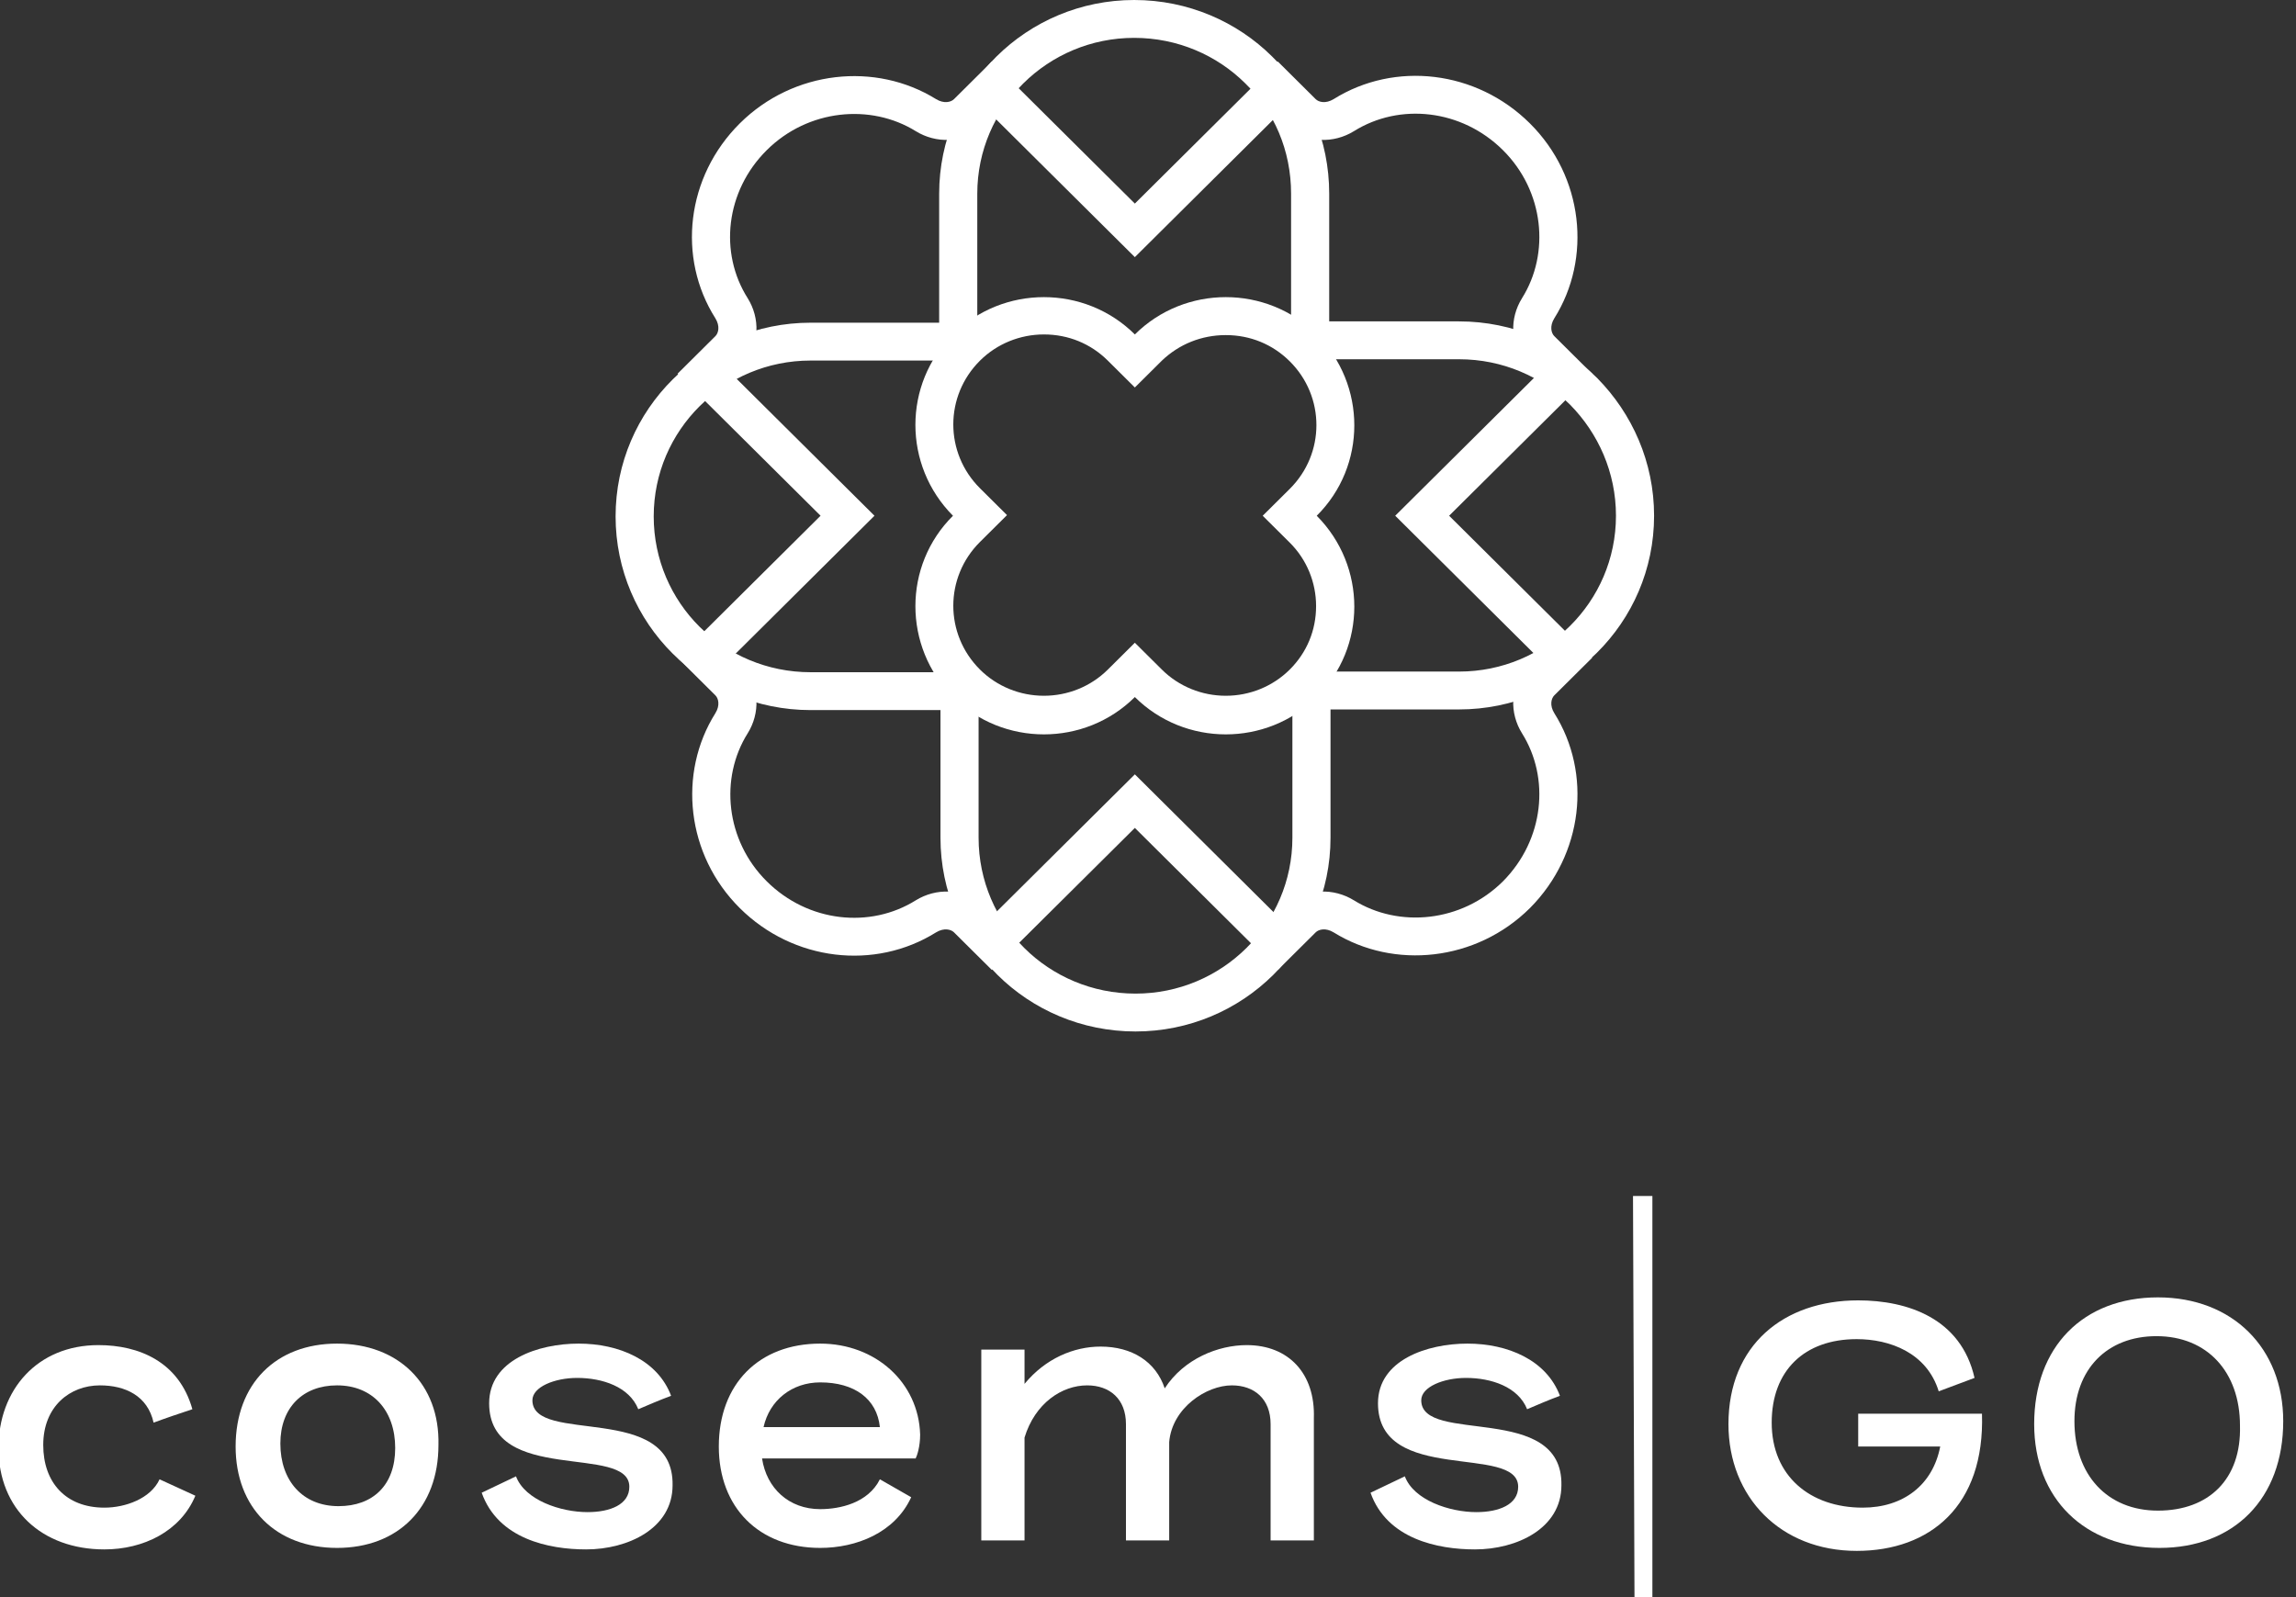 <svg width="138" height="96" viewBox="0 0 138 96" fill="none" xmlns="http://www.w3.org/2000/svg">
<rect x="0" y="0" width="138" height="96" fill="#333333" stroke="none"/>
<g clip-path="url(#clip0)">
<path d="M6.274 90.622C3.944 90.622 2.599 89.098 2.599 86.857C2.599 84.527 4.213 83.272 6.005 83.272C7.529 83.272 8.874 83.899 9.232 85.513C9.949 85.244 10.756 84.975 11.563 84.706C10.756 81.838 8.336 80.852 5.916 80.852C2.241 80.852 -0.09 83.541 -0.09 87.036C-0.09 90.712 2.51 93.132 6.274 93.132C8.605 93.132 10.846 92.056 11.742 89.905L9.591 88.919C9.053 90.084 7.529 90.622 6.274 90.622Z" fill="white"/>
<path d="M20.257 80.762C16.582 80.762 14.162 83.182 14.162 86.947C14.162 90.622 16.582 93.042 20.257 93.042C23.932 93.042 26.353 90.622 26.353 86.857C26.442 83.182 23.932 80.762 20.257 80.762ZM20.347 90.532C18.196 90.532 16.851 89.008 16.851 86.768C16.851 84.616 18.196 83.272 20.257 83.272C22.409 83.272 23.753 84.796 23.753 87.037C23.753 89.277 22.409 90.532 20.347 90.532Z" fill="white"/>
<path d="M32 84.168C32 83.361 33.344 82.824 34.689 82.824C36.213 82.824 37.826 83.361 38.364 84.706C38.991 84.437 39.619 84.168 40.336 83.899C39.529 81.748 37.199 80.762 34.779 80.762C32.358 80.762 29.4 81.748 29.4 84.347C29.4 89.277 37.826 86.768 37.826 89.367C37.826 90.443 36.661 90.891 35.316 90.891C33.703 90.891 31.552 90.174 31.014 88.74L28.952 89.725C29.938 92.504 32.986 93.132 35.227 93.132C37.736 93.132 40.425 91.877 40.425 89.277C40.515 84.258 32 86.857 32 84.168Z" fill="white"/>
<path d="M49.299 80.762C45.624 80.762 43.204 83.182 43.204 86.947C43.204 90.622 45.624 93.042 49.299 93.042C51.451 93.042 53.781 92.146 54.767 89.995C54.14 89.636 53.512 89.277 52.885 88.919C52.168 90.353 50.465 90.712 49.299 90.712C47.417 90.712 46.072 89.457 45.803 87.664H55.036C55.126 87.485 55.305 86.947 55.305 86.23C55.215 83.093 52.616 80.762 49.299 80.762ZM45.893 85.782C46.252 84.168 47.596 83.093 49.299 83.093C51.361 83.093 52.706 84.079 52.885 85.782H45.893Z" fill="white"/>
<path d="M74.935 80.852C73.232 80.852 71.171 81.658 70.005 83.451C69.467 81.838 68.033 80.941 66.151 80.941C64.537 80.941 62.834 81.658 61.579 83.182V81.121H58.98V92.594H61.579V86.409C62.207 84.347 63.82 83.272 65.344 83.272C66.689 83.272 67.675 84.079 67.675 85.602V92.594H70.274V86.678C70.453 84.616 72.515 83.272 74.039 83.272C75.383 83.272 76.369 84.079 76.369 85.602V92.594H78.969V85.244C79.058 82.555 77.445 80.852 74.935 80.852Z" fill="white"/>
<path d="M85.423 84.168C85.423 83.361 86.767 82.824 88.112 82.824C89.635 82.824 91.249 83.361 91.787 84.706C92.414 84.437 93.042 84.168 93.759 83.899C92.952 81.748 90.621 80.762 88.201 80.762C85.781 80.762 82.823 81.748 82.823 84.347C82.823 89.277 91.249 86.768 91.249 89.367C91.249 90.443 90.084 90.891 88.739 90.891C87.126 90.891 84.974 90.174 84.437 88.74L82.375 89.725C83.361 92.504 86.409 93.132 88.65 93.132C91.159 93.132 93.848 91.877 93.848 89.277C93.938 84.258 85.423 86.857 85.423 84.168Z" fill="white"/>
<path d="M98.24 96H99.316V71.888H98.151L98.24 96Z" fill="white"/>
<path d="M111.686 86.947H116.616C116.168 89.277 114.375 90.622 111.955 90.622C108.818 90.622 106.487 88.74 106.487 85.513C106.487 82.376 108.459 80.493 111.596 80.493C113.568 80.493 115.809 81.3 116.526 83.63L118.678 82.824C117.871 79.238 114.644 78.163 111.686 78.163C107.204 78.163 103.888 80.852 103.888 85.602C103.888 89.995 107.025 93.221 111.596 93.221C115.989 93.221 119.305 90.532 119.126 84.975H111.686V86.947Z" fill="white"/>
<path d="M129.703 77.983C125.221 77.983 122.263 80.941 122.263 85.602C122.263 90.084 125.311 93.042 129.793 93.042C134.274 93.042 137.232 90.084 137.232 85.423C137.232 81.031 134.185 77.983 129.703 77.983ZM129.703 90.801C126.655 90.801 124.683 88.65 124.683 85.423C124.683 82.286 126.655 80.314 129.613 80.314C132.661 80.314 134.633 82.465 134.633 85.692C134.723 88.919 132.751 90.801 129.703 90.801Z" fill="white"/>
<path d="M78.162 40.605C78.252 40.695 78.252 40.695 78.162 40.605C78.252 40.605 78.252 40.605 78.162 40.605Z" fill="white"/>
<path fill-rule="evenodd" clip-rule="evenodd" d="M68.169 2.276C62.977 2.276 58.739 6.451 58.739 11.643V20.535L57.594 21.672H48.721C43.528 21.672 39.291 25.848 39.291 31.039C39.291 33.638 40.351 35.988 42.045 37.671C43.739 39.354 46.105 40.406 48.721 40.406H57.673L58.818 41.544V50.357C58.818 52.956 59.878 55.306 61.572 56.989C63.267 58.672 65.632 59.724 68.249 59.724C73.441 59.724 77.679 55.549 77.679 50.357V41.505L78.824 40.367H87.697C92.89 40.367 97.127 36.192 97.127 31C97.127 28.405 96.07 26.052 94.369 24.325C92.675 22.645 90.311 21.594 87.697 21.594H78.745L77.6 20.456V11.643C77.6 9.034 76.573 6.692 74.854 5.019L74.846 5.011C73.151 3.328 70.786 2.276 68.169 2.276ZM56.448 11.643C56.448 5.189 61.717 0 68.169 0C71.413 0 74.353 1.306 76.461 3.398C78.622 5.502 79.891 8.431 79.891 11.643V19.318H87.697C90.942 19.318 93.885 20.626 95.993 22.72L96.001 22.728C98.1 24.857 99.418 27.774 99.418 31C99.418 37.454 94.149 42.643 87.697 42.643H79.97V50.357C79.97 56.811 74.701 62 68.249 62C65.003 62 62.061 60.692 59.953 58.598C57.844 56.504 56.527 53.581 56.527 50.357V42.682H48.721C45.476 42.682 42.533 41.374 40.425 39.28C38.317 37.186 37 34.263 37 31.039C37 24.585 42.269 19.397 48.721 19.397H56.448V11.643Z" fill="white"/>
<path fill-rule="evenodd" clip-rule="evenodd" d="M76.805 3.7L79.08 5.96C79.259 6.138 79.679 6.25 80.16 5.956C83.835 3.661 88.737 4.221 91.953 7.416C95.176 10.617 95.689 15.526 93.423 19.129C93.126 19.607 93.24 20.025 93.419 20.203L95.694 22.463L87.099 31L95.694 39.538L93.419 41.798C93.24 41.976 93.126 42.394 93.423 42.871C95.692 46.479 95.171 51.344 91.959 54.58L91.956 54.583L91.953 54.585C88.731 57.786 83.788 58.296 80.16 56.045C79.68 55.751 79.259 55.863 79.08 56.041L76.805 58.301L68.21 49.764L59.614 58.301L57.339 56.041C57.16 55.864 56.74 55.751 56.259 56.045C52.584 58.34 47.682 57.78 44.466 54.585C41.243 51.385 40.73 46.476 42.996 42.872C43.293 42.394 43.179 41.976 43 41.798L40.725 39.538L49.32 31L40.725 22.463L43 20.203C43.179 20.025 43.292 19.608 42.996 19.13C40.685 15.48 41.249 10.611 44.466 7.416C47.688 4.215 52.63 3.705 56.258 5.956C56.739 6.251 57.16 6.138 57.339 5.96L59.614 3.7L68.21 12.237L76.805 3.7ZM59.614 6.918L58.959 7.569C57.87 8.65 56.232 8.616 55.05 7.889L55.046 7.887C52.337 6.205 48.566 6.561 46.086 9.025C43.599 11.494 43.212 15.2 44.938 17.922L44.94 17.926L44.943 17.93C45.674 19.103 45.708 20.731 44.62 21.812L43.965 22.463L52.56 31L43.965 39.538L44.62 40.189C45.708 41.27 45.674 42.898 44.943 44.072L44.94 44.076C43.247 46.767 43.605 50.512 46.086 52.976C48.572 55.446 52.302 55.831 55.043 54.116L55.047 54.114L55.05 54.112C56.232 53.385 57.87 53.351 58.959 54.432L59.614 55.083L68.21 46.545L76.805 55.083L77.46 54.432C78.549 53.351 80.187 53.385 81.369 54.112L81.373 54.114C84.081 55.796 87.85 55.441 90.331 52.979C92.819 50.471 93.169 46.762 91.479 44.076L91.477 44.072C90.745 42.898 90.71 41.27 91.799 40.189L92.454 39.538L83.859 31L92.454 22.463L91.799 21.812C90.71 20.731 90.745 19.103 91.477 17.93L91.479 17.925C93.172 15.234 92.814 11.489 90.333 9.025C87.847 6.555 84.117 6.17 81.376 7.885L81.372 7.887L81.369 7.889C80.187 8.616 78.549 8.65 77.46 7.569L76.805 6.918L68.21 15.456L59.614 6.918Z" fill="white"/>
<path d="M73.676 20.142C75.142 20.142 76.488 20.693 77.518 21.716C79.657 23.84 79.657 27.263 77.518 29.388L75.894 31.001L77.518 32.614C78.548 33.637 79.103 35.014 79.103 36.431C79.103 37.886 78.548 39.224 77.518 40.247C76.488 41.27 75.102 41.821 73.676 41.821C72.25 41.821 70.864 41.27 69.834 40.247L68.21 38.634L66.586 40.247C65.556 41.27 64.17 41.821 62.744 41.821C61.318 41.821 59.932 41.27 58.902 40.247C56.763 38.122 56.763 34.699 58.902 32.575L60.526 30.962L58.902 29.349C56.763 27.224 56.763 23.801 58.902 21.677C59.932 20.654 61.318 20.103 62.744 20.103C64.209 20.103 65.556 20.654 66.586 21.677L68.21 23.29L69.834 21.677C70.864 20.693 72.21 20.142 73.676 20.142ZM73.676 17.86C71.696 17.86 69.715 18.608 68.21 20.103C66.705 18.608 64.724 17.86 62.744 17.86C60.763 17.86 58.783 18.608 57.278 20.103C54.267 23.093 54.267 27.972 57.278 31.001C54.267 33.991 54.267 38.87 57.278 41.899C58.783 43.395 60.763 44.142 62.744 44.142C64.724 44.142 66.705 43.395 68.21 41.899C69.715 43.395 71.696 44.142 73.676 44.142C75.656 44.142 77.637 43.395 79.142 41.899C82.153 38.909 82.153 34.031 79.142 31.001C82.153 28.011 82.153 23.132 79.142 20.103C77.637 18.608 75.656 17.86 73.676 17.86Z" fill="white"/>
</g>
<defs>
<clipPath id="clip0">
<rect width="137.232" height="96" fill="white"/>
</clipPath>
</defs>
</svg>
